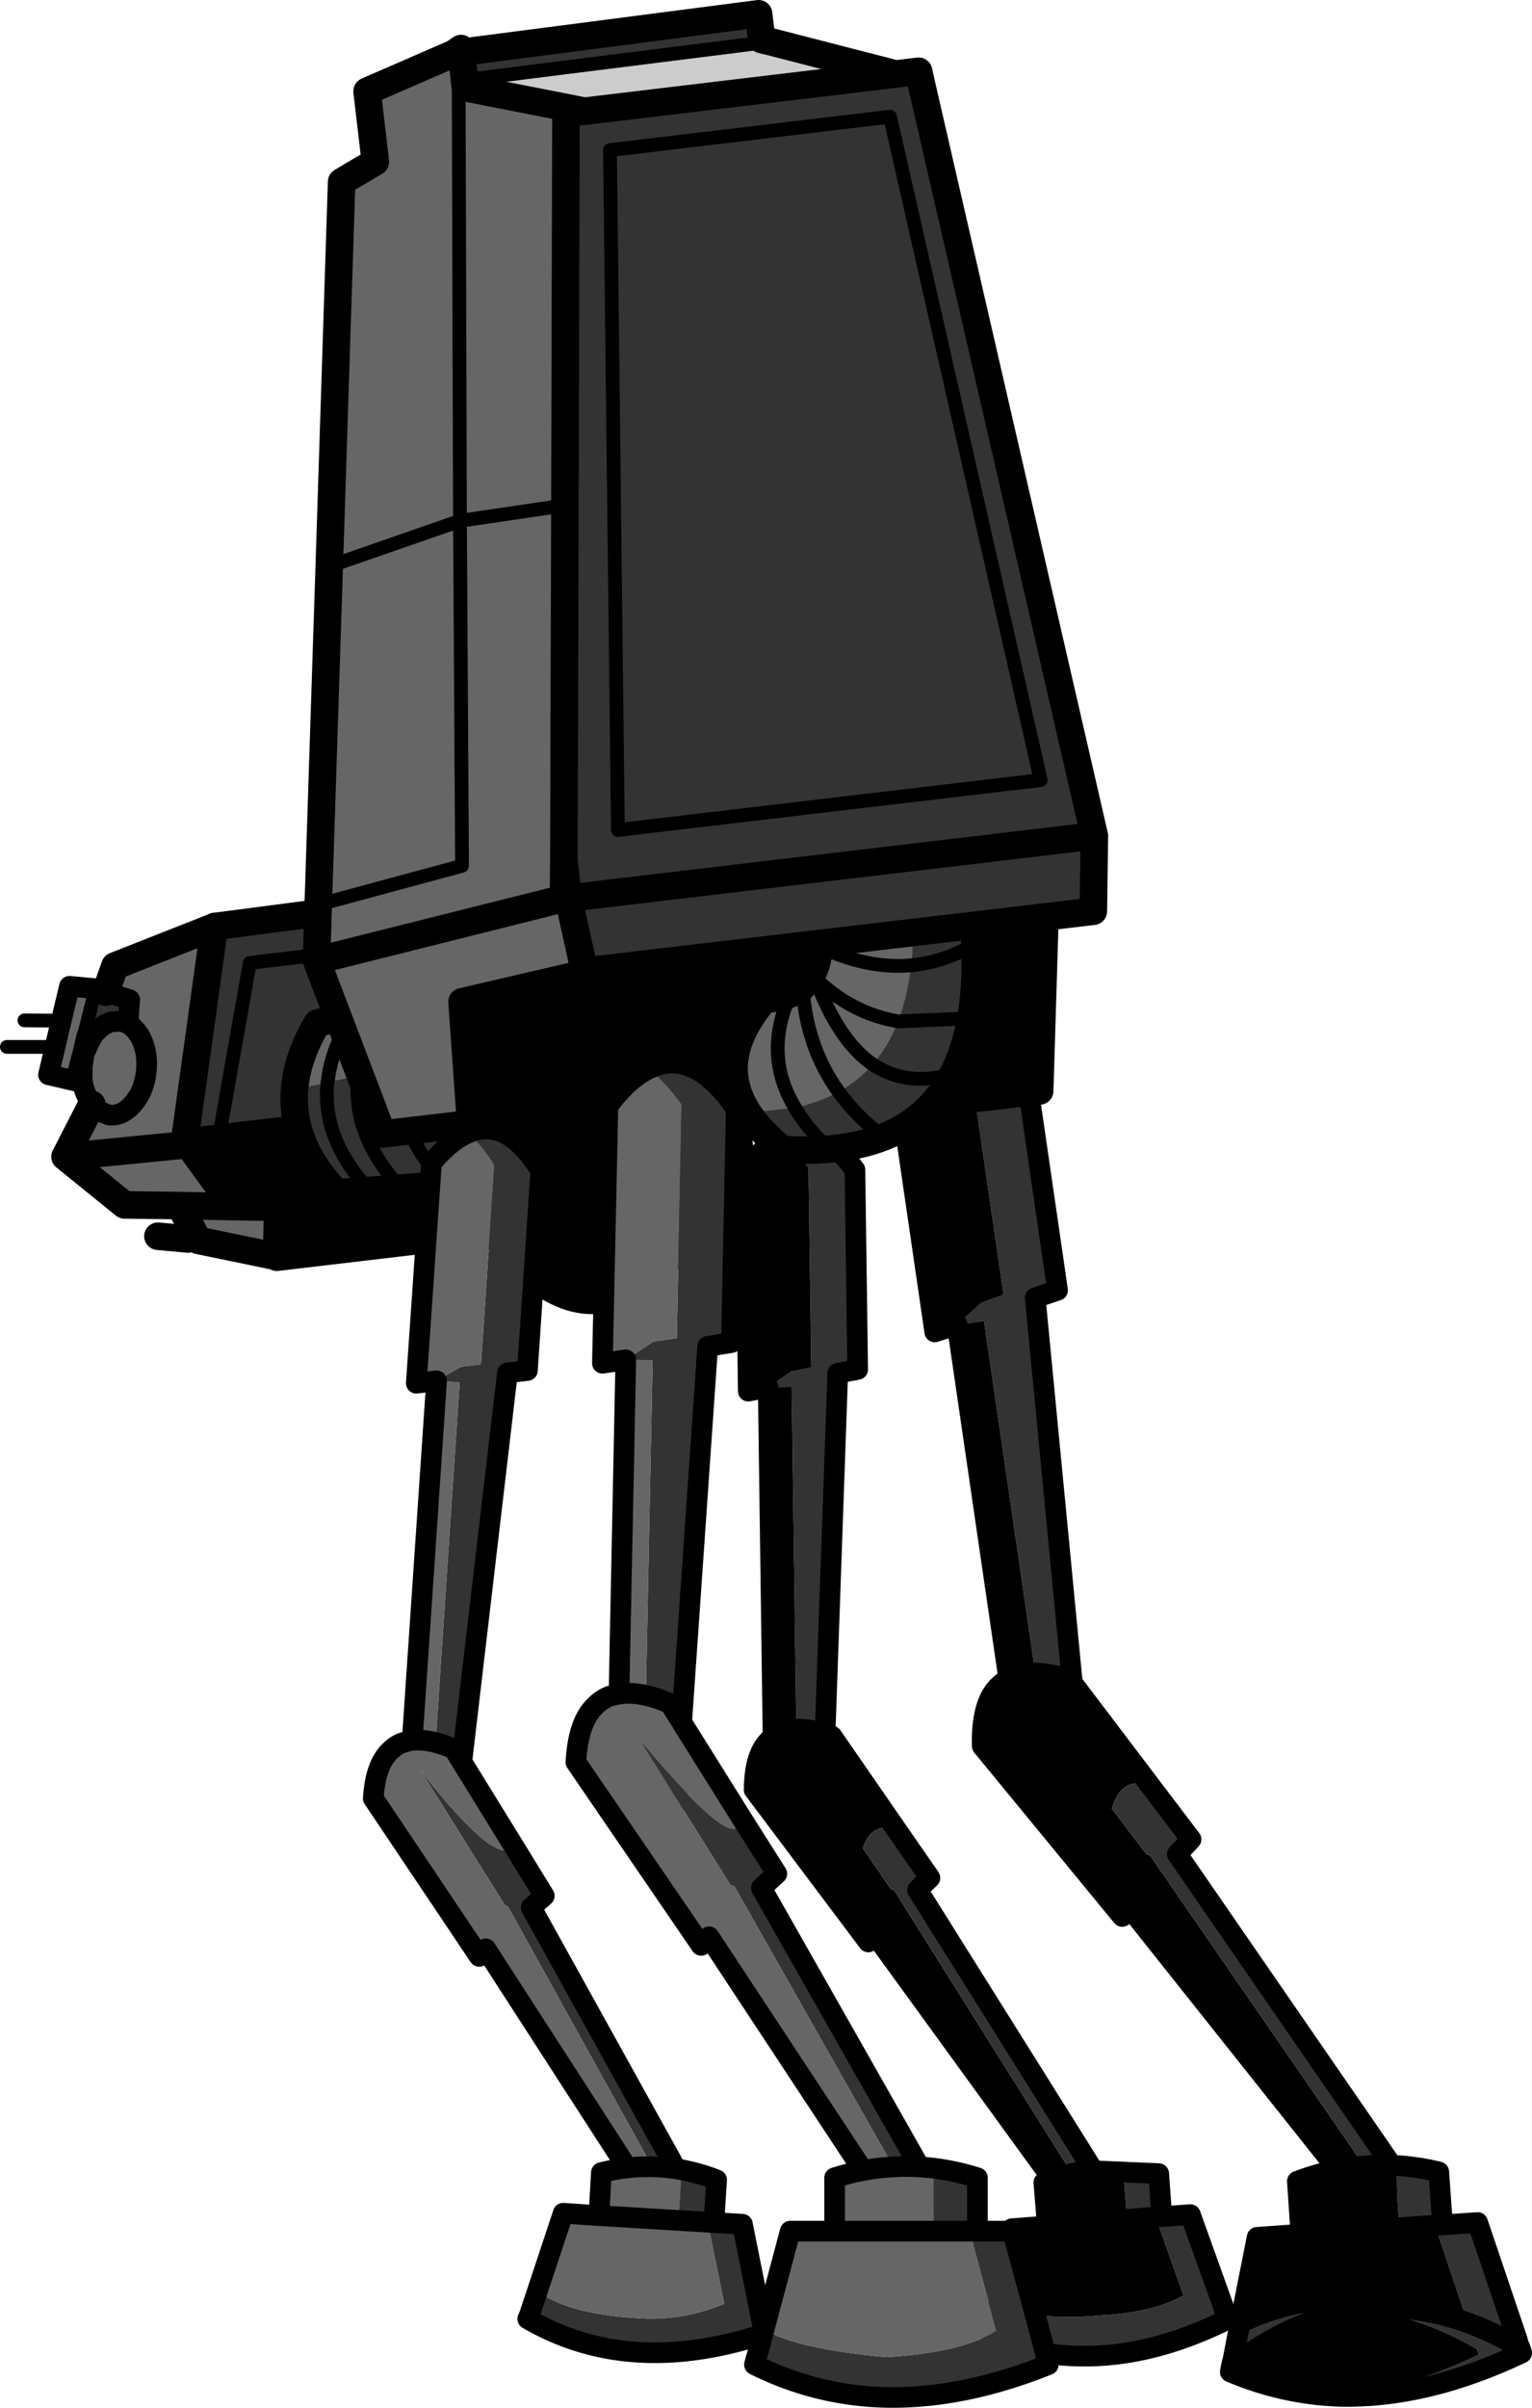 <?xml version="1.0" encoding="UTF-8" standalone="no"?>
<svg xmlns:xlink="http://www.w3.org/1999/xlink" height="349.7px" width="222.65px" xmlns="http://www.w3.org/2000/svg">
  <g transform="matrix(1.0, 0.0, 0.0, 1.0, 91.05, 54.05)">
    <path d="M-75.7 90.05 L-72.2 91.15 -72.45 94.65 Q-73.0 94.35 -73.65 94.3 L-74.85 94.35 Q-76.1 94.7 -77.15 95.9 L-77.4 96.15 -78.7 95.75 -77.4 96.15 -77.95 97.1 -78.8 98.95 -79.05 100.55 -79.1 100.6 -79.1 102.65 -79.05 103.2 -80.55 102.85 -79.85 100.1 -79.5 98.8 -78.95 96.4 -78.7 95.75 -77.15 89.55 -75.7 90.05 M-77.95 97.1 L-78.95 96.4 -77.95 97.1 M-79.5 98.8 L-78.8 98.95 -79.5 98.8 M-59.7 80.5 L-27.15 76.25 -24.65 83.2 -24.5 83.55 -15.95 105.8 -16.2 106.4 -16.6 106.25 -21.3 106.8 -59.25 111.25 -63.95 111.85 -64.2 111.5 -59.9 80.55 -59.7 80.5 M-59.25 111.25 L-54.75 85.8 -29.85 82.85 -21.3 106.8 -29.85 82.85 -54.75 85.8 -59.25 111.25 M-79.85 100.1 L-79.1 100.6 -79.85 100.1" fill="#333333" fill-rule="evenodd" stroke="none"/>
    <path d="M-16.2 106.45 L-20.35 115.1 -29.7 116.2 -27.5 125.8 -50.8 128.55 -50.85 128.45 -50.7 121.3 -57.15 121.2 -63.95 111.85 -59.25 111.25 -21.3 106.8 -16.6 106.25 -16.2 106.45 M-59.25 111.25 L-59.35 111.9 -59.25 111.25" fill="#000000" fill-rule="evenodd" stroke="none"/>
    <path d="M-77.4 96.15 L-77.15 95.9 Q-76.1 94.7 -74.85 94.35 L-73.65 94.3 Q-73.0 94.35 -72.45 94.65 L-72.2 91.15 -75.7 90.05 -74.35 86.25 -59.9 80.55 -59.85 80.5 -59.7 80.5 -59.9 80.55 -64.2 111.5 -64.2 111.85 -63.95 111.85 -57.15 121.2 -50.7 121.3 -50.85 128.45 -62.25 126.1 -64.9 121.05 -72.95 120.95 -81.6 113.95 -77.7 106.35 -78.25 105.45 Q-78.85 104.4 -79.05 103.2 L-79.1 102.65 -79.1 100.6 -79.05 100.55 -78.8 98.95 -77.95 97.1 -77.4 96.15 M-77.15 89.55 L-78.7 95.75 -78.95 96.4 -79.5 98.8 -79.85 100.1 -80.55 102.85 -84.0 102.05 -83.05 98.0 -82.15 94.2 -80.95 89.2 -77.15 89.55 M-72.45 94.65 Q-71.4 95.25 -70.6 96.65 -69.5 98.8 -69.8 101.65 -70.1 104.4 -71.7 106.25 -73.3 108.1 -75.2 107.9 L-76.6 107.35 -77.7 106.35 -76.6 107.35 -75.2 107.9 Q-73.3 108.1 -71.7 106.25 -70.1 104.4 -69.8 101.65 -69.5 98.8 -70.6 96.65 -71.4 95.25 -72.45 94.65 M-81.6 113.95 L-64.25 112.25 -64.2 111.85 -64.25 112.25 -81.6 113.95 M-64.9 121.05 L-57.15 121.2 -64.9 121.05" fill="#666666" fill-rule="evenodd" stroke="none"/>
    <path d="M-75.7 90.05 L-74.35 86.25 -59.9 80.55 -59.85 80.5 -59.7 80.5 -27.15 76.25 -24.65 83.2 M-24.5 83.55 L-15.95 105.8 -16.2 106.4 -16.2 106.45 -20.35 115.1 -29.7 116.2 -27.5 125.8 -50.8 128.55 -50.85 128.55 -50.85 128.45 -62.25 126.1 -64.9 121.05 -72.95 120.95 -81.6 113.95 -77.7 106.35 M-59.9 80.55 L-59.7 80.5 M-59.25 111.25 L-21.3 106.8 -16.6 106.25 M-63.95 111.85 L-57.15 121.2 -50.7 121.3 -50.85 128.45 M-59.25 111.25 L-63.95 111.85 -64.2 111.5 -64.2 111.85 -63.95 111.85 M-64.2 111.85 L-64.25 112.25 -81.6 113.95 M-63.75 125.9 L-68.1 125.5 M-57.15 121.2 L-64.9 121.05 M-59.9 80.55 L-64.2 111.5" fill="none" stroke="#000000" stroke-linecap="round" stroke-linejoin="round" stroke-width="4.0"/>
    <path d="M-77.15 89.55 L-78.7 95.75 -77.4 96.15 M-80.55 102.85 L-79.85 100.1 -79.5 98.8 -78.95 96.4 -78.7 95.75 M-78.8 98.95 L-79.5 98.8 M-78.95 96.4 L-77.95 97.1 M-21.3 106.8 L-29.85 82.85 -54.75 85.8 -59.25 111.25 -59.35 111.9 M-82.15 94.2 L-87.5 94.15 M-83.05 98.0 L-90.05 98.0 M-79.1 100.6 L-79.85 100.1" fill="none" stroke="#000000" stroke-linecap="round" stroke-linejoin="round" stroke-width="2.0"/>
    <path d="M-77.4 96.15 L-77.15 95.9 Q-76.1 94.7 -74.85 94.35 L-73.65 94.3 Q-73.0 94.35 -72.45 94.65 L-72.2 91.15 -75.7 90.05 -77.15 89.55 -80.95 89.2 -82.15 94.2 -83.05 98.0 -84.0 102.05 -80.55 102.85 -79.05 103.2 Q-78.85 104.4 -78.25 105.45 L-77.7 106.35 -76.6 107.35 -75.2 107.9 Q-73.3 108.1 -71.7 106.25 -70.1 104.4 -69.8 101.65 -69.5 98.8 -70.6 96.65 -71.4 95.25 -72.45 94.65 M-77.4 96.15 L-77.95 97.1 -78.8 98.95 -79.05 100.55 -79.1 100.6 -79.1 102.65 -79.05 103.2" fill="none" stroke="#000000" stroke-linecap="round" stroke-linejoin="round" stroke-width="3.0"/>
    <path d="M-48.25 104.25 L-43.45 103.15 -43.5 103.7 Q-44.1 111.6 -37.35 118.85 -44.1 111.6 -43.5 103.7 L-43.45 103.15 -38.9 102.15 -38.95 102.35 -39.0 102.65 -39.05 103.15 Q-39.65 111.05 -32.85 118.5 L-37.35 118.85 -42.1 119.2 Q-48.85 112.15 -48.25 104.25 M8.0 91.75 L10.8 115.35 -32.85 118.5 Q-39.65 111.05 -39.05 103.15 L-39.0 102.65 -38.95 102.35 -38.9 102.15 -32.55 100.75 8.0 91.75 M-26.6 117.6 Q-33.4 110.3 -32.8 102.4 L-32.75 101.9 -32.7 101.6 -32.55 100.75 -32.7 101.6 -32.75 101.9 -32.8 102.4 Q-33.4 110.3 -26.6 117.6" fill="#333333" fill-rule="evenodd" stroke="none"/>
    <path d="M-48.25 104.25 Q-47.9 99.55 -44.95 94.55 L6.9 82.15 8.0 91.75 -32.55 100.75 -38.9 102.15 Q-38.35 97.95 -35.75 93.5 -38.35 97.95 -38.9 102.15 L-43.45 103.15 -48.25 104.25 M-40.2 94.0 Q-42.9 98.55 -43.4 102.9 L-43.45 103.15 -43.4 102.9 Q-42.9 98.55 -40.2 94.0 M-32.55 100.75 Q-31.9 96.85 -29.5 92.75 -31.9 96.85 -32.55 100.75" fill="#666666" fill-rule="evenodd" stroke="none"/>
    <path d="M-43.45 103.15 L-43.4 102.9 Q-42.9 98.55 -40.2 94.0 M-32.55 100.75 L-32.7 101.6 -32.75 101.9 -32.8 102.4 Q-33.4 110.3 -26.6 117.6 M-38.9 102.15 L-38.95 102.35 -39.0 102.65 -39.05 103.15 Q-39.65 111.05 -32.85 118.5 M-38.9 102.15 Q-38.35 97.95 -35.75 93.5 M-37.35 118.85 Q-44.1 111.6 -43.5 103.7 L-43.45 103.15 M-29.5 92.75 Q-31.9 96.85 -32.55 100.75" fill="none" stroke="#000000" stroke-linecap="round" stroke-linejoin="round" stroke-width="2.0"/>
    <path d="M8.0 91.75 L6.9 82.15 -44.95 94.55 Q-47.9 99.55 -48.25 104.25 -48.85 112.15 -42.1 119.2 L-37.35 118.85 -32.85 118.5 10.8 115.35 8.0 91.75" fill="none" stroke="#000000" stroke-linecap="round" stroke-linejoin="round" stroke-width="4.0"/>
    <path d="M22.15 111.3 Q24.25 112.65 26.45 115.55 L26.85 144.55 23.95 145.15 20.6 147.45 24.0 147.4 24.75 201.95 21.35 202.0 21.35 202.4 28.7 202.3 30.7 145.4 33.6 144.85 33.2 115.85 Q27.55 108.25 22.15 111.3" fill="#333333" fill-rule="evenodd" stroke="none"/>
    <path d="M21.35 202.0 L24.75 201.95 24.0 147.4 20.6 147.45 23.95 145.15 26.85 144.55 26.45 115.55 Q24.25 112.65 22.15 111.3 19.65 112.6 17.25 116.1 L17.7 148.0 20.6 147.45 21.35 202.0" fill="#000000" fill-rule="evenodd" stroke="none"/>
    <path d="M22.15 111.3 Q27.55 108.25 33.2 115.85 L33.6 144.85 30.7 145.4 28.7 202.3 21.35 202.4 21.35 202.0 20.6 147.45 17.7 148.0 17.25 116.1 Q19.65 112.6 22.15 111.3 Z" fill="none" stroke="#000000" stroke-linecap="round" stroke-linejoin="round" stroke-width="3.0"/>
    <path d="M20.6 198.85 Q18.6 200.9 18.55 205.9 L35.15 228.0 36.05 226.85 62.85 263.75 65.1 262.2 38.9 220.5 38.4 220.3 34.35 214.4 Q35.6 210.5 39.25 211.7 L29.85 198.1 Q25.9 196.65 23.3 197.3 22.8 197.35 22.35 197.55 L23.0 198.45 22.15 198.4 21.45 198.95 20.6 198.85" fill="#000000" fill-rule="evenodd" stroke="none"/>
    <path d="M62.85 263.75 L63.95 265.3 68.45 262.15 42.3 220.45 44.1 218.7 39.25 211.7 Q35.6 210.5 34.35 214.4 L38.4 220.3 38.9 220.5 65.1 262.2 62.85 263.75 M22.35 197.55 Q21.35 198.0 20.6 198.85 L21.45 198.95 22.15 198.4 23.0 198.45 22.35 197.55" fill="#333333" fill-rule="evenodd" stroke="none"/>
    <path d="M20.6 198.85 Q18.6 200.9 18.55 205.9 L35.15 228.0 36.05 226.85 62.85 263.75 63.95 265.3 68.45 262.15 42.3 220.45 44.1 218.7 39.25 211.7 29.85 198.1 Q25.9 196.65 23.3 197.3 22.8 197.35 22.35 197.55 21.35 198.0 20.6 198.85 Z" fill="none" stroke="#000000" stroke-linecap="round" stroke-linejoin="round" stroke-width="3.0"/>
    <path d="M77.8 267.9 L81.95 267.6 86.85 281.25 87.4 282.8 Q76.2 288.35 66.0 288.15 59.3 288.1 53.05 285.55 L53.15 284.9 53.2 284.9 53.4 283.8 53.9 281.35 Q61.8 282.95 68.5 282.25 76.35 281.9 80.95 279.35 L76.9 267.95 77.8 267.9 76.9 267.95 61.2 269.25 61.15 269.1 72.75 268.15 72.25 261.95 Q69.6 261.3 67.05 261.2 L77.35 261.65 77.8 267.9" fill="#333333" fill-rule="evenodd" stroke="none"/>
    <path d="M76.9 267.95 L80.95 279.35 Q76.35 281.9 68.5 282.25 61.8 282.95 53.9 281.35 L56.0 269.65 61.2 269.25 76.9 267.95 M67.05 261.2 Q69.6 261.3 72.25 261.95 L72.75 268.15 61.15 269.1 60.65 262.95 Q63.8 261.7 67.05 261.2" fill="#000000" fill-rule="evenodd" stroke="none"/>
    <path d="M53.2 284.9 L53.15 284.9 53.05 285.55 Q59.3 288.1 66.0 288.15 76.2 288.35 87.4 282.8 L86.85 281.25 81.95 267.6 77.8 267.9 76.9 267.95 61.2 269.25 56.0 269.65 53.9 281.35 53.4 283.8 53.15 284.9 M61.15 269.1 L61.2 269.25 M77.8 267.9 L77.35 261.65 67.05 261.2 Q63.8 261.7 60.65 262.95 L61.15 269.1" fill="none" stroke="#000000" stroke-linecap="round" stroke-linejoin="round" stroke-width="3.0"/>
    <path d="M44.35 96.4 Q47.0 97.7 49.95 100.7 L54.8 134.0 51.6 135.15 48.05 138.35 51.95 137.8 61.1 200.5 57.2 201.05 57.3 201.5 65.75 200.25 59.4 134.45 62.65 133.35 57.8 100.0 Q50.15 92.15 44.35 96.4" fill="#333333" fill-rule="evenodd" stroke="none"/>
    <path d="M57.2 201.05 L61.1 200.5 51.95 137.8 48.05 138.35 51.6 135.15 54.8 134.0 49.95 100.7 Q47.0 97.7 44.35 96.4 41.75 98.35 39.45 102.7 L44.8 139.4 48.05 138.35 57.2 201.05" fill="#000000" fill-rule="evenodd" stroke="none"/>
    <path d="M44.35 96.4 Q50.15 92.15 57.8 100.0 L62.65 133.35 59.4 134.45 65.75 200.25 57.3 201.5 57.2 201.05 48.05 138.35 44.8 139.4 39.45 102.7 Q41.75 98.35 44.35 96.4 Z" fill="none" stroke="#000000" stroke-linecap="round" stroke-linejoin="round" stroke-width="3.0"/>
    <path d="M53.75 191.2 Q51.55 193.75 51.7 199.55 L72.05 224.3 73.05 222.95 106.05 264.45 108.6 262.55 76.1 215.45 75.55 215.25 70.55 208.65 Q71.8 204.0 76.05 205.2 L64.45 189.9 Q59.8 188.4 56.85 189.3 56.25 189.4 55.75 189.65 L56.55 190.65 55.5 190.6 54.75 191.35 53.75 191.2" fill="#000000" fill-rule="evenodd" stroke="none"/>
    <path d="M106.05 264.45 L107.45 266.15 112.5 262.3 80.05 215.25 82.05 213.1 76.05 205.2 Q71.8 204.0 70.55 208.65 L75.55 215.25 76.1 215.45 108.6 262.55 106.05 264.45 M55.75 189.65 Q54.65 190.2 53.75 191.2 L54.75 191.35 55.5 190.6 56.55 190.65 55.75 189.65" fill="#333333" fill-rule="evenodd" stroke="none"/>
    <path d="M53.75 191.2 Q51.55 193.75 51.7 199.55 L72.05 224.3 73.05 222.95 106.05 264.45 107.45 266.15 112.5 262.3 80.05 215.25 82.05 213.1 76.05 205.2 64.45 189.9 Q59.8 188.4 56.85 189.3 56.25 189.4 55.75 189.65 54.65 190.2 53.75 191.2 Z" fill="none" stroke="#000000" stroke-linecap="round" stroke-linejoin="round" stroke-width="3.0"/>
    <path d="M105.45 260.75 L111.8 261.65 112.3 269.35 98.0 270.3 98.05 270.45 117.5 269.15 118.6 269.1 117.5 269.15 122.25 283.3 Q114.1 280.35 106.15 281.45 114.7 281.95 123.6 287.15 L123.85 287.95 Q113.4 292.95 103.65 294.0 116.2 294.3 130.1 287.7 L129.85 286.9 129.65 286.5 129.6 286.3 129.45 285.75 123.7 268.75 118.6 269.1 118.05 261.4 Q111.7 259.85 105.45 260.75 M129.85 286.9 Q126.05 284.7 122.25 283.3 126.05 284.7 129.85 286.9 M88.8 285.25 L88.2 288.4 87.95 289.65 Q96.8 282.75 106.15 281.45 97.3 280.9 88.8 285.25" fill="#333333" fill-rule="evenodd" stroke="none"/>
    <path d="M98.0 270.3 L112.3 269.35 111.8 261.65 105.45 260.75 Q101.5 261.25 97.5 262.75 L98.0 270.3 M117.5 269.15 L98.05 270.45 91.65 270.9 88.8 285.25 Q97.3 280.9 106.15 281.45 96.8 282.75 87.95 289.65 L87.75 290.45 Q95.4 293.7 103.65 294.0 113.4 292.95 123.85 287.95 L123.6 287.15 Q114.7 281.95 106.15 281.45 114.1 280.35 122.25 283.3 L117.5 269.15" fill="#000000" fill-rule="evenodd" stroke="none"/>
    <path d="M105.45 260.75 Q111.7 259.85 118.05 261.4 L118.6 269.1 117.5 269.15 98.05 270.45 98.0 270.3 97.5 262.75 Q101.5 261.25 105.45 260.75 M103.65 294.0 Q116.2 294.3 130.1 287.7 L129.85 286.9 129.65 286.5 129.6 286.3 129.45 285.75 123.7 268.75 118.6 269.1 M106.15 281.45 Q114.1 280.35 122.25 283.3 126.05 284.7 129.85 286.9 M98.05 270.45 L91.65 270.9 88.8 285.25 88.2 288.4 87.9 289.65 87.75 290.45 Q95.4 293.7 103.65 294.0 M87.95 289.65 L87.9 289.65 M106.15 281.45 Q96.8 282.75 87.95 289.65" fill="none" stroke="#000000" stroke-linecap="round" stroke-linejoin="round" stroke-width="3.0"/>
    <path d="M16.05 109.55 L16.4 112.5 Q-3.5 154.6 -24.25 117.3 L-27.5 89.75 -23.8 89.3 -25.1 78.4 61.15 68.25 60.05 104.4 16.05 109.55" fill="#000000" fill-rule="evenodd" stroke="none"/>
    <path d="M16.05 109.55 L60.05 104.4 61.15 68.25 -25.1 78.4 -23.8 89.3 -27.5 89.75 -24.25 117.3 Q-3.5 154.6 16.4 112.5 L16.05 109.55 Z" fill="none" stroke="#000000" stroke-linecap="round" stroke-linejoin="round" stroke-width="4.0"/>
    <path d="M39.5 94.3 Q40.85 90.7 41.4 86.15 42.05 80.25 41.3 72.8 L49.4 71.85 Q51.6 84.9 50.05 93.85 L39.5 94.3 50.05 93.85 Q49.25 98.45 47.45 101.95 44.1 108.4 37.35 111.1 33.85 112.45 29.5 112.85 26.3 109.95 24.5 106.85 26.3 109.95 29.5 112.85 26.35 113.1 22.7 112.9 19.45 110.3 17.7 107.6 L24.5 106.85 Q28.0 106.1 30.85 104.55 33.45 108.15 37.35 111.1 33.45 108.15 30.85 104.55 33.7 102.95 35.8 100.55 38.1 97.9 39.5 94.3 M49.7 83.6 Q45.65 85.75 41.4 86.15 45.65 85.75 49.7 83.6 M47.45 101.95 Q40.7 103.85 35.8 100.55 40.7 103.85 47.45 101.95" fill="#333333" fill-rule="evenodd" stroke="none"/>
    <path d="M27.15 87.1 L27.25 86.9 Q29.0 82.75 27.0 74.5 L41.3 72.8 Q42.05 80.25 41.4 86.15 40.85 90.7 39.5 94.3 32.7 93.15 27.45 88.05 L27.15 87.1 27.45 88.05 Q32.7 93.15 39.5 94.3 38.1 97.9 35.8 100.55 30.75 97.1 27.45 88.05 L26.75 87.85 27.45 88.05 Q30.75 97.1 35.8 100.55 33.7 102.95 30.85 104.55 28.0 106.1 24.5 106.85 19.8 99.1 23.85 90.3 19.8 99.1 24.5 106.85 L17.7 107.6 Q12.6 99.8 20.1 91.05 22.25 91.0 23.85 90.3 L24.1 90.2 25.6 89.25 Q26.1 98.0 30.85 104.55 26.1 98.0 25.6 89.25 L26.75 87.85 27.15 87.1 M28.9 83.8 Q35.35 86.7 41.4 86.15 35.35 86.7 28.9 83.8" fill="#666666" fill-rule="evenodd" stroke="none"/>
    <path d="M27.25 86.9 L27.15 87.1 27.45 88.05 Q32.7 93.15 39.5 94.3 L50.05 93.85 M41.4 86.15 Q35.35 86.7 28.9 83.8 M24.1 90.2 L23.85 90.3 Q19.8 99.1 24.5 106.85 26.3 109.95 29.5 112.85 L30.2 113.45 M30.85 104.55 Q26.1 98.0 25.6 89.25 M26.75 87.85 L27.45 88.05 Q30.75 97.1 35.8 100.55 40.7 103.85 47.45 101.95 M41.4 86.15 Q45.65 85.75 49.7 83.6 M26.75 87.85 L25.4 87.55 M37.35 111.1 Q33.45 108.15 30.85 104.55 M37.35 111.1 L37.8 111.4" fill="none" stroke="#000000" stroke-linecap="round" stroke-linejoin="round" stroke-width="2.0"/>
    <path d="M25.6 89.25 L24.1 90.2 M26.75 87.85 L25.6 89.25 M50.05 93.85 Q51.6 84.9 49.4 71.85 L41.3 72.8 27.0 74.5 Q29.0 82.75 27.25 86.9 M27.15 87.1 L26.75 87.85 M23.85 90.3 Q22.25 91.0 20.1 91.05 12.6 99.8 17.7 107.6 19.45 110.3 22.7 112.9 26.35 113.1 29.5 112.85 33.85 112.45 37.35 111.1 44.1 108.4 47.45 101.95 49.25 98.45 50.05 93.85" fill="none" stroke="#000000" stroke-linecap="round" stroke-linejoin="round" stroke-width="4.0"/>
    <path d="M-27.6 146.5 L-24.05 144.45 -21.15 144.1 -19.2 115.15 Q-21.1 112.05 -23.1 110.55 -17.45 107.95 -12.45 116.0 L-14.4 145.0 -17.3 145.35 -23.95 201.95 -31.3 201.45 -31.3 201.05 -27.9 201.25 -24.25 146.75 -27.6 146.5" fill="#333333" fill-rule="evenodd" stroke="none"/>
    <path d="M-23.1 110.55 Q-21.1 112.05 -19.2 115.15 L-21.15 144.1 -24.05 144.45 -27.6 146.5 -30.55 146.85 -28.35 114.9 Q-25.65 111.65 -23.1 110.55 M-27.6 146.5 L-24.25 146.75 -27.9 201.25 -31.3 201.05 -27.6 146.5" fill="#666666" fill-rule="evenodd" stroke="none"/>
    <path d="M-23.1 110.55 Q-25.65 111.65 -28.35 114.9 L-30.55 146.85 -27.6 146.5 -31.3 201.05 -31.3 201.45 -23.95 201.95 -17.3 145.35 -14.4 145.0 -12.45 116.0 Q-17.45 107.95 -23.1 110.55 Z" fill="none" stroke="#000000" stroke-linecap="round" stroke-linejoin="round" stroke-width="3.0"/>
    <path d="M4.3 267.3 L6.6 265.8 -17.2 222.9 -17.7 222.6 -29.95 203.05 Q-18.7 217.45 -16.4 214.05 L-11.95 221.3 -13.85 223.0 10.0 266.0 Q7.65 267.4 5.35 268.9 L4.3 267.3 M-32.5 199.05 L-31.9 199.95 -32.85 199.85 -33.5 200.4 -34.3 200.2 Q-33.5 199.4 -32.5 199.05" fill="#333333" fill-rule="evenodd" stroke="none"/>
    <path d="M4.3 267.3 L-20.45 229.0 -21.4 230.1 -36.8 207.15 Q-36.5 202.2 -34.3 200.2 L-33.5 200.4 -32.85 199.85 -31.9 199.95 -32.5 199.05 -31.6 198.8 Q-28.95 198.3 -25.1 199.95 L-16.4 214.05 Q-18.7 217.45 -29.95 203.05 L-17.7 222.6 -17.2 222.9 6.6 265.8 4.3 267.3" fill="#666666" fill-rule="evenodd" stroke="none"/>
    <path d="M-34.3 200.2 Q-36.5 202.2 -36.8 207.15 L-21.4 230.1 -20.45 229.0 4.3 267.3 5.35 268.9 Q7.65 267.4 10.0 266.0 L-13.85 223.0 -11.95 221.3 -16.4 214.05 -25.1 199.95 Q-28.95 198.3 -31.6 198.8 L-32.5 199.05 Q-33.5 199.4 -34.3 200.2 Z" fill="none" stroke="#000000" stroke-linecap="round" stroke-linejoin="round" stroke-width="3.0"/>
    <path d="M-4.0 267.6 L7.6 268.3 8.0 262.05 Q5.5 261.1 3.0 260.65 8.1 260.6 13.1 262.55 L12.7 268.75 16.85 269.0 19.7 283.25 20.05 284.9 Q8.2 288.8 -1.9 287.2 -8.5 286.15 -14.35 282.75 L-14.1 282.15 -13.75 281.1 -12.95 278.7 Q-8.6 281.95 1.05 282.6 7.9 283.2 14.2 280.55 L11.8 268.7 -4.0 267.75 -4.0 267.6 M12.7 268.75 L11.8 268.7 12.7 268.75" fill="#333333" fill-rule="evenodd" stroke="none"/>
    <path d="M3.0 260.65 Q5.5 261.1 8.0 262.05 L7.6 268.3 -4.0 267.6 -3.65 261.5 Q-0.3 260.65 3.0 260.65 M-4.0 267.75 L11.8 268.7 14.2 280.55 Q7.9 283.2 1.05 282.6 -8.6 281.95 -12.95 278.7 L-9.2 267.4 -4.0 267.75" fill="#666666" fill-rule="evenodd" stroke="none"/>
    <path d="M-4.0 267.6 L-4.0 267.75 11.8 268.7 12.7 268.75 13.1 262.55 Q8.1 260.6 3.0 260.65 -0.3 260.65 -3.65 261.5 L-4.0 267.6 M-14.1 282.15 L-14.35 282.75 Q-8.5 286.15 -1.9 287.2 8.2 288.8 20.05 284.9 L19.7 283.25 16.85 269.0 12.7 268.75 M-12.95 278.7 L-13.75 281.1 -14.1 282.15 M-4.0 267.75 L-9.2 267.4 -12.95 278.7" fill="none" stroke="#000000" stroke-linecap="round" stroke-linejoin="round" stroke-width="3.0"/>
    <path d="M-1.4 207.3 L2.5 207.35 3.8 143.5 -0.1 143.45 3.9 140.8 7.3 140.3 8.0 106.35 Q5.55 102.9 3.15 101.25 9.65 97.9 15.95 107.0 L15.25 140.95 11.8 141.5 7.2 207.9 -1.4 207.75 -1.4 207.3" fill="#333333" fill-rule="evenodd" stroke="none"/>
    <path d="M3.15 101.25 Q5.55 102.9 8.0 106.35 L7.3 140.3 3.9 140.8 -0.1 143.45 3.8 143.5 2.5 207.35 -1.4 207.3 -0.1 143.45 -3.5 143.95 -2.7 106.6 Q0.2 102.7 3.15 101.25" fill="#666666" fill-rule="evenodd" stroke="none"/>
    <path d="M-1.4 207.3 L-1.4 207.75 7.2 207.9 11.8 141.5 15.25 140.95 15.95 107.0 Q9.65 97.9 3.15 101.25 0.2 102.7 -2.7 106.6 L-3.5 143.95 -0.1 143.45 -1.4 207.3 Z" fill="none" stroke="#000000" stroke-linecap="round" stroke-linejoin="round" stroke-width="3.0"/>
    <path d="M-2.45 192.3 L-1.7 193.4 -2.75 193.3 -3.6 193.9 -4.55 193.7 Q-3.6 192.75 -2.45 192.3 M41.3 271.7 L44.05 269.95 15.7 219.95 15.1 219.7 2.0 198.75 Q16.85 216.5 16.5 209.65 L21.85 218.1 19.6 220.15 47.95 270.1 42.55 273.5 41.3 271.7" fill="#333333" fill-rule="evenodd" stroke="none"/>
    <path d="M-4.55 193.7 L-3.6 193.9 -2.75 193.3 -1.7 193.4 -2.45 192.3 -1.35 192.05 Q1.7 191.4 6.3 193.35 L16.5 209.65 Q16.85 216.5 2.0 198.75 L15.1 219.7 15.7 219.95 44.05 269.95 41.3 271.7 12.0 227.25 10.85 228.5 -7.35 201.9 Q-7.05 196.05 -4.55 193.7" fill="#666666" fill-rule="evenodd" stroke="none"/>
    <path d="M-4.55 193.7 Q-7.05 196.05 -7.35 201.9 L10.85 228.5 12.0 227.25 41.3 271.7 42.55 273.5 47.95 270.1 19.6 220.15 21.85 218.1 16.5 209.65 6.3 193.35 Q1.7 191.4 -1.35 192.05 L-2.45 192.3 Q-3.6 192.75 -4.55 193.7 Z" fill="none" stroke="#000000" stroke-linecap="round" stroke-linejoin="round" stroke-width="3.0"/>
    <path d="M20.0 284.25 Q24.4 287.05 37.7 288.3 48.7 287.65 53.75 284.5 L49.85 270.0 30.25 270.0 30.25 269.85 44.65 269.85 44.65 262.05 Q41.5 261.05 38.35 260.7 44.65 260.25 51.0 262.25 L51.0 270.0 56.1 270.0 60.8 287.4 60.95 288.0 60.95 288.2 61.3 289.4 Q46.95 295.15 34.35 293.95 26.1 293.15 18.6 289.4 L18.8 288.6 18.85 288.6 19.2 287.3 20.0 284.25 M49.85 270.0 L51.0 270.0 49.85 270.0" fill="#333333" fill-rule="evenodd" stroke="none"/>
    <path d="M20.0 284.25 L23.8 270.0 30.25 270.0 49.85 270.0 53.75 284.5 Q48.7 287.65 37.7 288.3 24.4 287.05 20.0 284.25 M30.25 269.85 L30.25 262.25 Q34.3 260.95 38.35 260.7 41.5 261.05 44.65 262.05 L44.65 269.85 30.25 269.85" fill="#666666" fill-rule="evenodd" stroke="none"/>
    <path d="M30.25 270.0 L23.8 270.0 20.0 284.25 19.2 287.3 18.8 288.6 18.85 288.6 M49.85 270.0 L30.25 270.0 30.25 269.85 30.25 262.25 Q34.3 260.95 38.35 260.7 44.65 260.25 51.0 262.25 L51.0 270.0 56.1 270.0 60.8 287.4 60.95 288.0 60.95 288.2 61.3 289.4 Q46.95 295.15 34.35 293.95 26.1 293.15 18.6 289.4 L18.8 288.6 M51.0 270.0 L49.85 270.0" fill="none" stroke="#000000" stroke-linecap="round" stroke-linejoin="round" stroke-width="3.0"/>
    <path d="M-24.0 -46.45 L-23.55 -42.45 -23.4 -41.3 -8.6 -38.4 -8.8 -37.6 -8.95 19.35 -9.1 70.8 -9.15 76.45 -8.45 76.4 -6.1 87.0 -6.05 87.3 -23.9 91.45 -22.65 109.15 -35.45 110.65 -45.05 85.45 -44.8 77.35 -43.2 28.2 -41.4 -27.65 -36.5 -30.55 -37.7 -40.8 -25.05 -46.3 -24.0 -46.45 M-8.95 19.35 L-24.2 21.6 -24.4 -44.9 -24.2 21.6 -8.95 19.35 M-43.2 28.2 L-24.2 21.6 -23.9 71.7 -44.8 77.35 -23.9 71.7 -24.2 21.6 -43.2 28.2 M-45.05 85.45 L-9.15 76.45 -45.05 85.45" fill="#666666" fill-rule="evenodd" stroke="none"/>
    <path d="M19.7 -47.85 L20.9 -48.0 39.15 -43.3 42.45 -43.7 42.75 -42.35 39.15 -43.3 -6.1 -37.9 -8.6 -38.4 -23.4 -41.3 -23.55 -42.45 -22.5 -42.55 19.7 -47.85 M-9.1 70.8 L-8.45 76.4 -9.15 76.45 -9.1 70.8" fill="#cccccc" fill-rule="evenodd" stroke="none"/>
    <path d="M19.65 -48.3 L19.7 -47.85 -22.5 -42.55 -23.55 -42.45 -24.0 -46.45 19.2 -52.05 19.65 -48.3 M42.75 -42.35 L68.0 67.35 67.85 78.3 -6.1 87.0 -8.45 76.4 -9.1 70.8 -8.95 19.35 -8.8 -37.6 -6.1 -37.9 -8.8 -37.6 -8.6 -38.4 -6.1 -37.9 39.15 -43.3 42.75 -42.35 M38.3 -37.1 L60.2 59.25 -1.25 66.5 -2.4 -32.25 38.3 -37.1 -2.4 -32.25 -1.25 66.5 60.2 59.25 38.3 -37.1 M68.0 67.35 L-8.45 76.4 68.0 67.35" fill="#333333" fill-rule="evenodd" stroke="none"/>
    <path d="M20.9 -48.0 L19.65 -48.3 19.2 -52.05 -24.0 -46.45 -23.55 -42.45 -23.4 -41.3 -8.6 -38.4 -6.1 -37.9 39.15 -43.3 42.45 -43.7 42.75 -42.35 68.0 67.35 67.85 78.3 -6.1 87.0 -6.05 87.3 -23.9 91.45 -22.65 109.15 -35.45 110.65 -45.05 85.45 -44.8 77.35 -43.2 28.2 -41.4 -27.65 -36.5 -30.55 -37.7 -40.8 -25.05 -46.3 -24.05 -47.0 -24.0 -46.45 -25.05 -46.3 M20.9 -48.0 L39.15 -43.3 M-6.1 -37.9 L-8.8 -37.6 -8.95 19.35 -9.1 70.8 -8.45 76.4 68.0 67.35 M-9.1 70.8 L-9.15 76.45 -8.45 76.4 -6.1 87.0 M-9.15 76.45 L-45.05 85.45" fill="none" stroke="#000000" stroke-linecap="round" stroke-linejoin="round" stroke-width="4.0"/>
    <path d="M19.7 -47.85 L20.9 -48.0 M-22.5 -42.55 L19.7 -47.85 M38.3 -37.1 L-2.4 -32.25 -1.25 66.5 60.2 59.25 38.3 -37.1 M-24.4 -44.9 L-24.2 21.6 -8.95 19.35 M-44.8 77.35 L-23.9 71.7 -24.2 21.6 -43.2 28.2" fill="none" stroke="#000000" stroke-linecap="round" stroke-linejoin="round" stroke-width="2.0"/>
  </g>
</svg>
